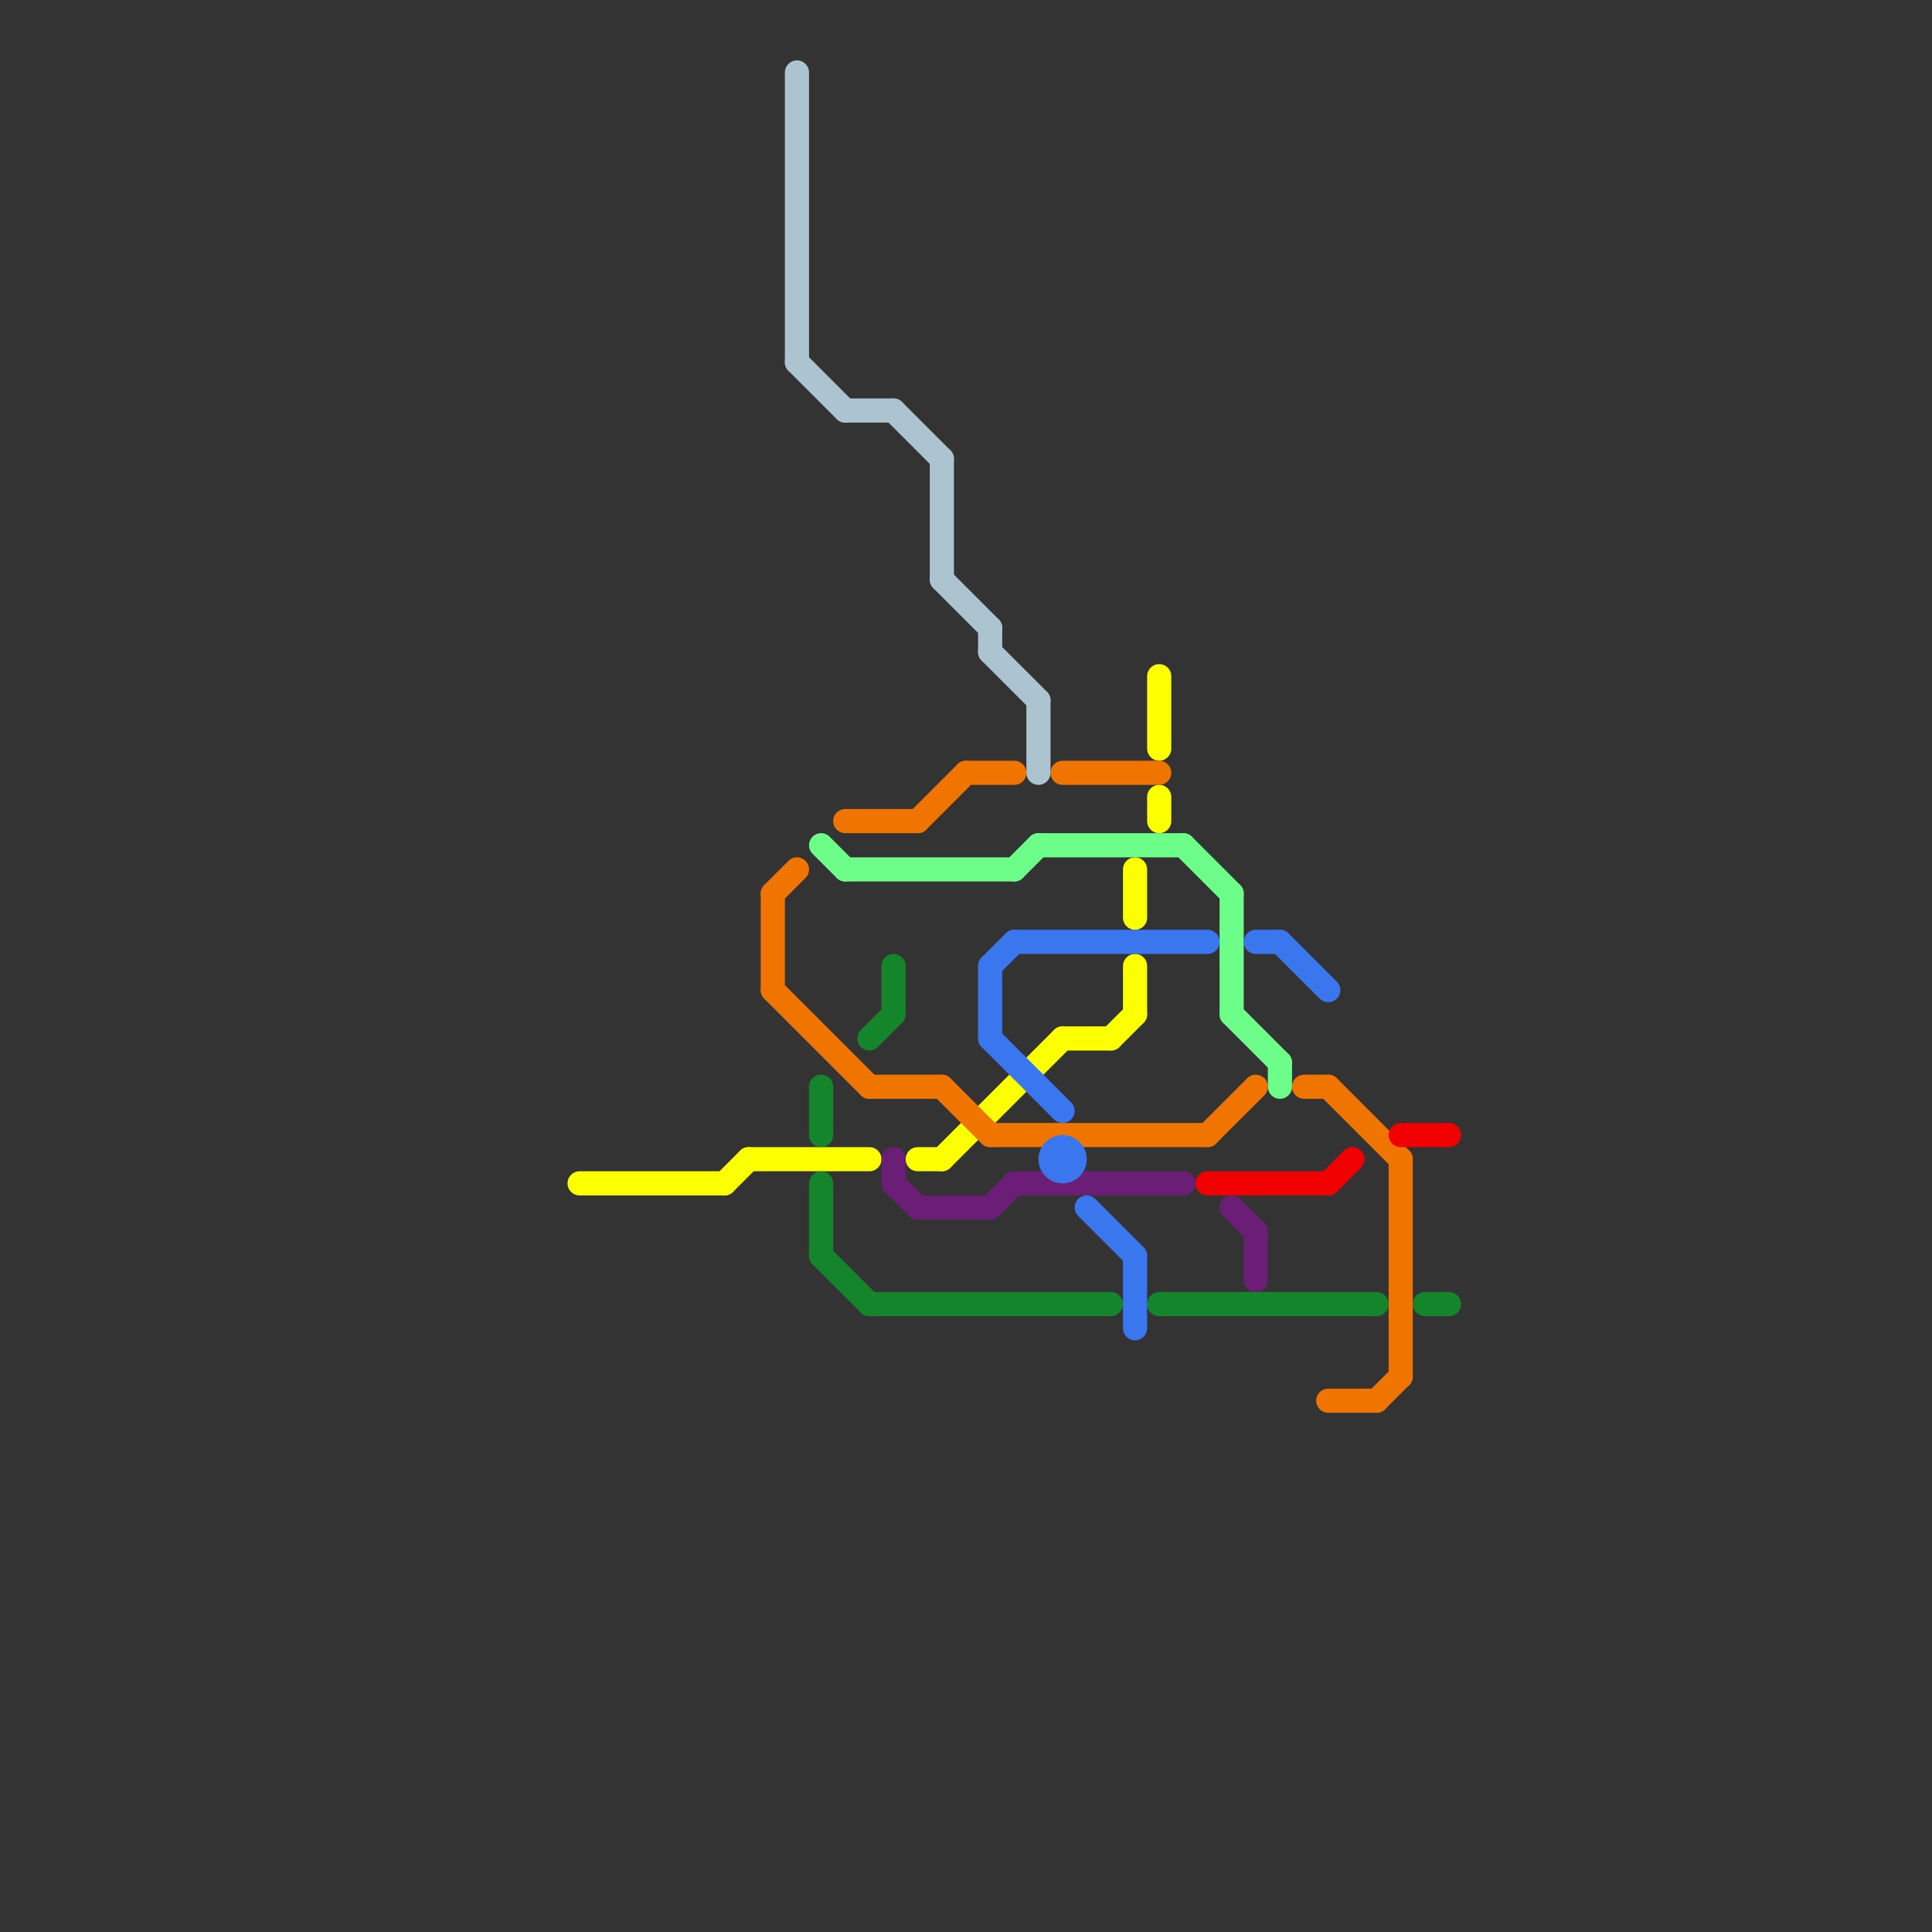 
<svg version="1.1" xmlns="http://www.w3.org/2000/svg" viewBox="0 0 80 80">
<rect x="0" y="0" width="80" height="80" fill="#333333" stroke="none"/>
<style>text { font: 1px Helvetica; font-weight: 600; white-space: pre; dominant-baseline: central; } line { stroke-width: 1; fill: none; stroke-linecap: round; stroke-linejoin: round; } .c0 { stroke: #fbff00 } .c1 { stroke: #f07400 } .c2 { stroke: #abc4cf } .c3 { stroke: #6cfe89 } .c4 { stroke: #14852b } .c5 { stroke: #6b1e76 } .c6 { stroke: #3a76ee } .c7 { stroke: #f00000 }</style><defs><g id="wm-xf"><circle r="1.2" fill="#000"/><circle r="0.9" fill="#fff"/><circle r="0.6" fill="#000"/><circle r="0.3" fill="#fff"/></g><g id="wm"><circle r="0.6" fill="#000"/><circle r="0.3" fill="#fff"/></g></defs><line class="c0" x1="39" y1="48" x2="44" y2="43"/><line class="c0" x1="46" y1="43" x2="47" y2="42"/><line class="c0" x1="48" y1="33" x2="48" y2="34"/><line class="c0" x1="44" y1="43" x2="46" y2="43"/><line class="c0" x1="24" y1="49" x2="30" y2="49"/><line class="c0" x1="38" y1="48" x2="39" y2="48"/><line class="c0" x1="47" y1="40" x2="47" y2="42"/><line class="c0" x1="48" y1="28" x2="48" y2="31"/><line class="c0" x1="47" y1="36" x2="47" y2="38"/><line class="c0" x1="30" y1="49" x2="31" y2="48"/><line class="c0" x1="31" y1="48" x2="36" y2="48"/><line class="c1" x1="41" y1="47" x2="50" y2="47"/><line class="c1" x1="54" y1="45" x2="55" y2="45"/><line class="c1" x1="50" y1="47" x2="52" y2="45"/><line class="c1" x1="58" y1="48" x2="58" y2="57"/><line class="c1" x1="44" y1="32" x2="48" y2="32"/><line class="c1" x1="40" y1="32" x2="42" y2="32"/><line class="c1" x1="32" y1="37" x2="33" y2="36"/><line class="c1" x1="35" y1="34" x2="38" y2="34"/><line class="c1" x1="38" y1="34" x2="40" y2="32"/><line class="c1" x1="55" y1="45" x2="58" y2="48"/><line class="c1" x1="32" y1="41" x2="36" y2="45"/><line class="c1" x1="39" y1="45" x2="41" y2="47"/><line class="c1" x1="57" y1="58" x2="58" y2="57"/><line class="c1" x1="32" y1="37" x2="32" y2="41"/><line class="c1" x1="36" y1="45" x2="39" y2="45"/><line class="c1" x1="55" y1="58" x2="57" y2="58"/><line class="c2" x1="43" y1="29" x2="43" y2="32"/><line class="c2" x1="35" y1="17" x2="37" y2="17"/><line class="c2" x1="41" y1="27" x2="43" y2="29"/><line class="c2" x1="37" y1="17" x2="39" y2="19"/><line class="c2" x1="41" y1="26" x2="41" y2="27"/><line class="c2" x1="39" y1="24" x2="41" y2="26"/><line class="c2" x1="33" y1="3" x2="33" y2="15"/><line class="c2" x1="33" y1="15" x2="35" y2="17"/><line class="c2" x1="39" y1="19" x2="39" y2="24"/><line class="c3" x1="35" y1="36" x2="42" y2="36"/><line class="c3" x1="51" y1="42" x2="53" y2="44"/><line class="c3" x1="51" y1="37" x2="51" y2="42"/><line class="c3" x1="43" y1="35" x2="49" y2="35"/><line class="c3" x1="53" y1="44" x2="53" y2="45"/><line class="c3" x1="34" y1="35" x2="35" y2="36"/><line class="c3" x1="49" y1="35" x2="51" y2="37"/><line class="c3" x1="42" y1="36" x2="43" y2="35"/><line class="c4" x1="34" y1="52" x2="36" y2="54"/><line class="c4" x1="59" y1="54" x2="60" y2="54"/><line class="c4" x1="34" y1="45" x2="34" y2="47"/><line class="c4" x1="36" y1="43" x2="37" y2="42"/><line class="c4" x1="37" y1="40" x2="37" y2="42"/><line class="c4" x1="48" y1="54" x2="57" y2="54"/><line class="c4" x1="36" y1="54" x2="46" y2="54"/><line class="c4" x1="34" y1="49" x2="34" y2="52"/><line class="c5" x1="41" y1="50" x2="42" y2="49"/><line class="c5" x1="51" y1="50" x2="52" y2="51"/><line class="c5" x1="37" y1="48" x2="37" y2="49"/><line class="c5" x1="42" y1="49" x2="49" y2="49"/><line class="c5" x1="38" y1="50" x2="41" y2="50"/><line class="c5" x1="52" y1="51" x2="52" y2="53"/><line class="c5" x1="37" y1="49" x2="38" y2="50"/><line class="c6" x1="41" y1="43" x2="44" y2="46"/><line class="c6" x1="41" y1="40" x2="41" y2="43"/><line class="c6" x1="47" y1="52" x2="47" y2="55"/><line class="c6" x1="45" y1="50" x2="47" y2="52"/><line class="c6" x1="52" y1="39" x2="53" y2="39"/><line class="c6" x1="53" y1="39" x2="55" y2="41"/><line class="c6" x1="42" y1="39" x2="50" y2="39"/><line class="c6" x1="41" y1="40" x2="42" y2="39"/><circle cx="44" cy="48" r="1" fill="#3a76ee" /><line class="c7" x1="58" y1="47" x2="60" y2="47"/><line class="c7" x1="50" y1="49" x2="55" y2="49"/><line class="c7" x1="55" y1="49" x2="56" y2="48"/>
</svg>
